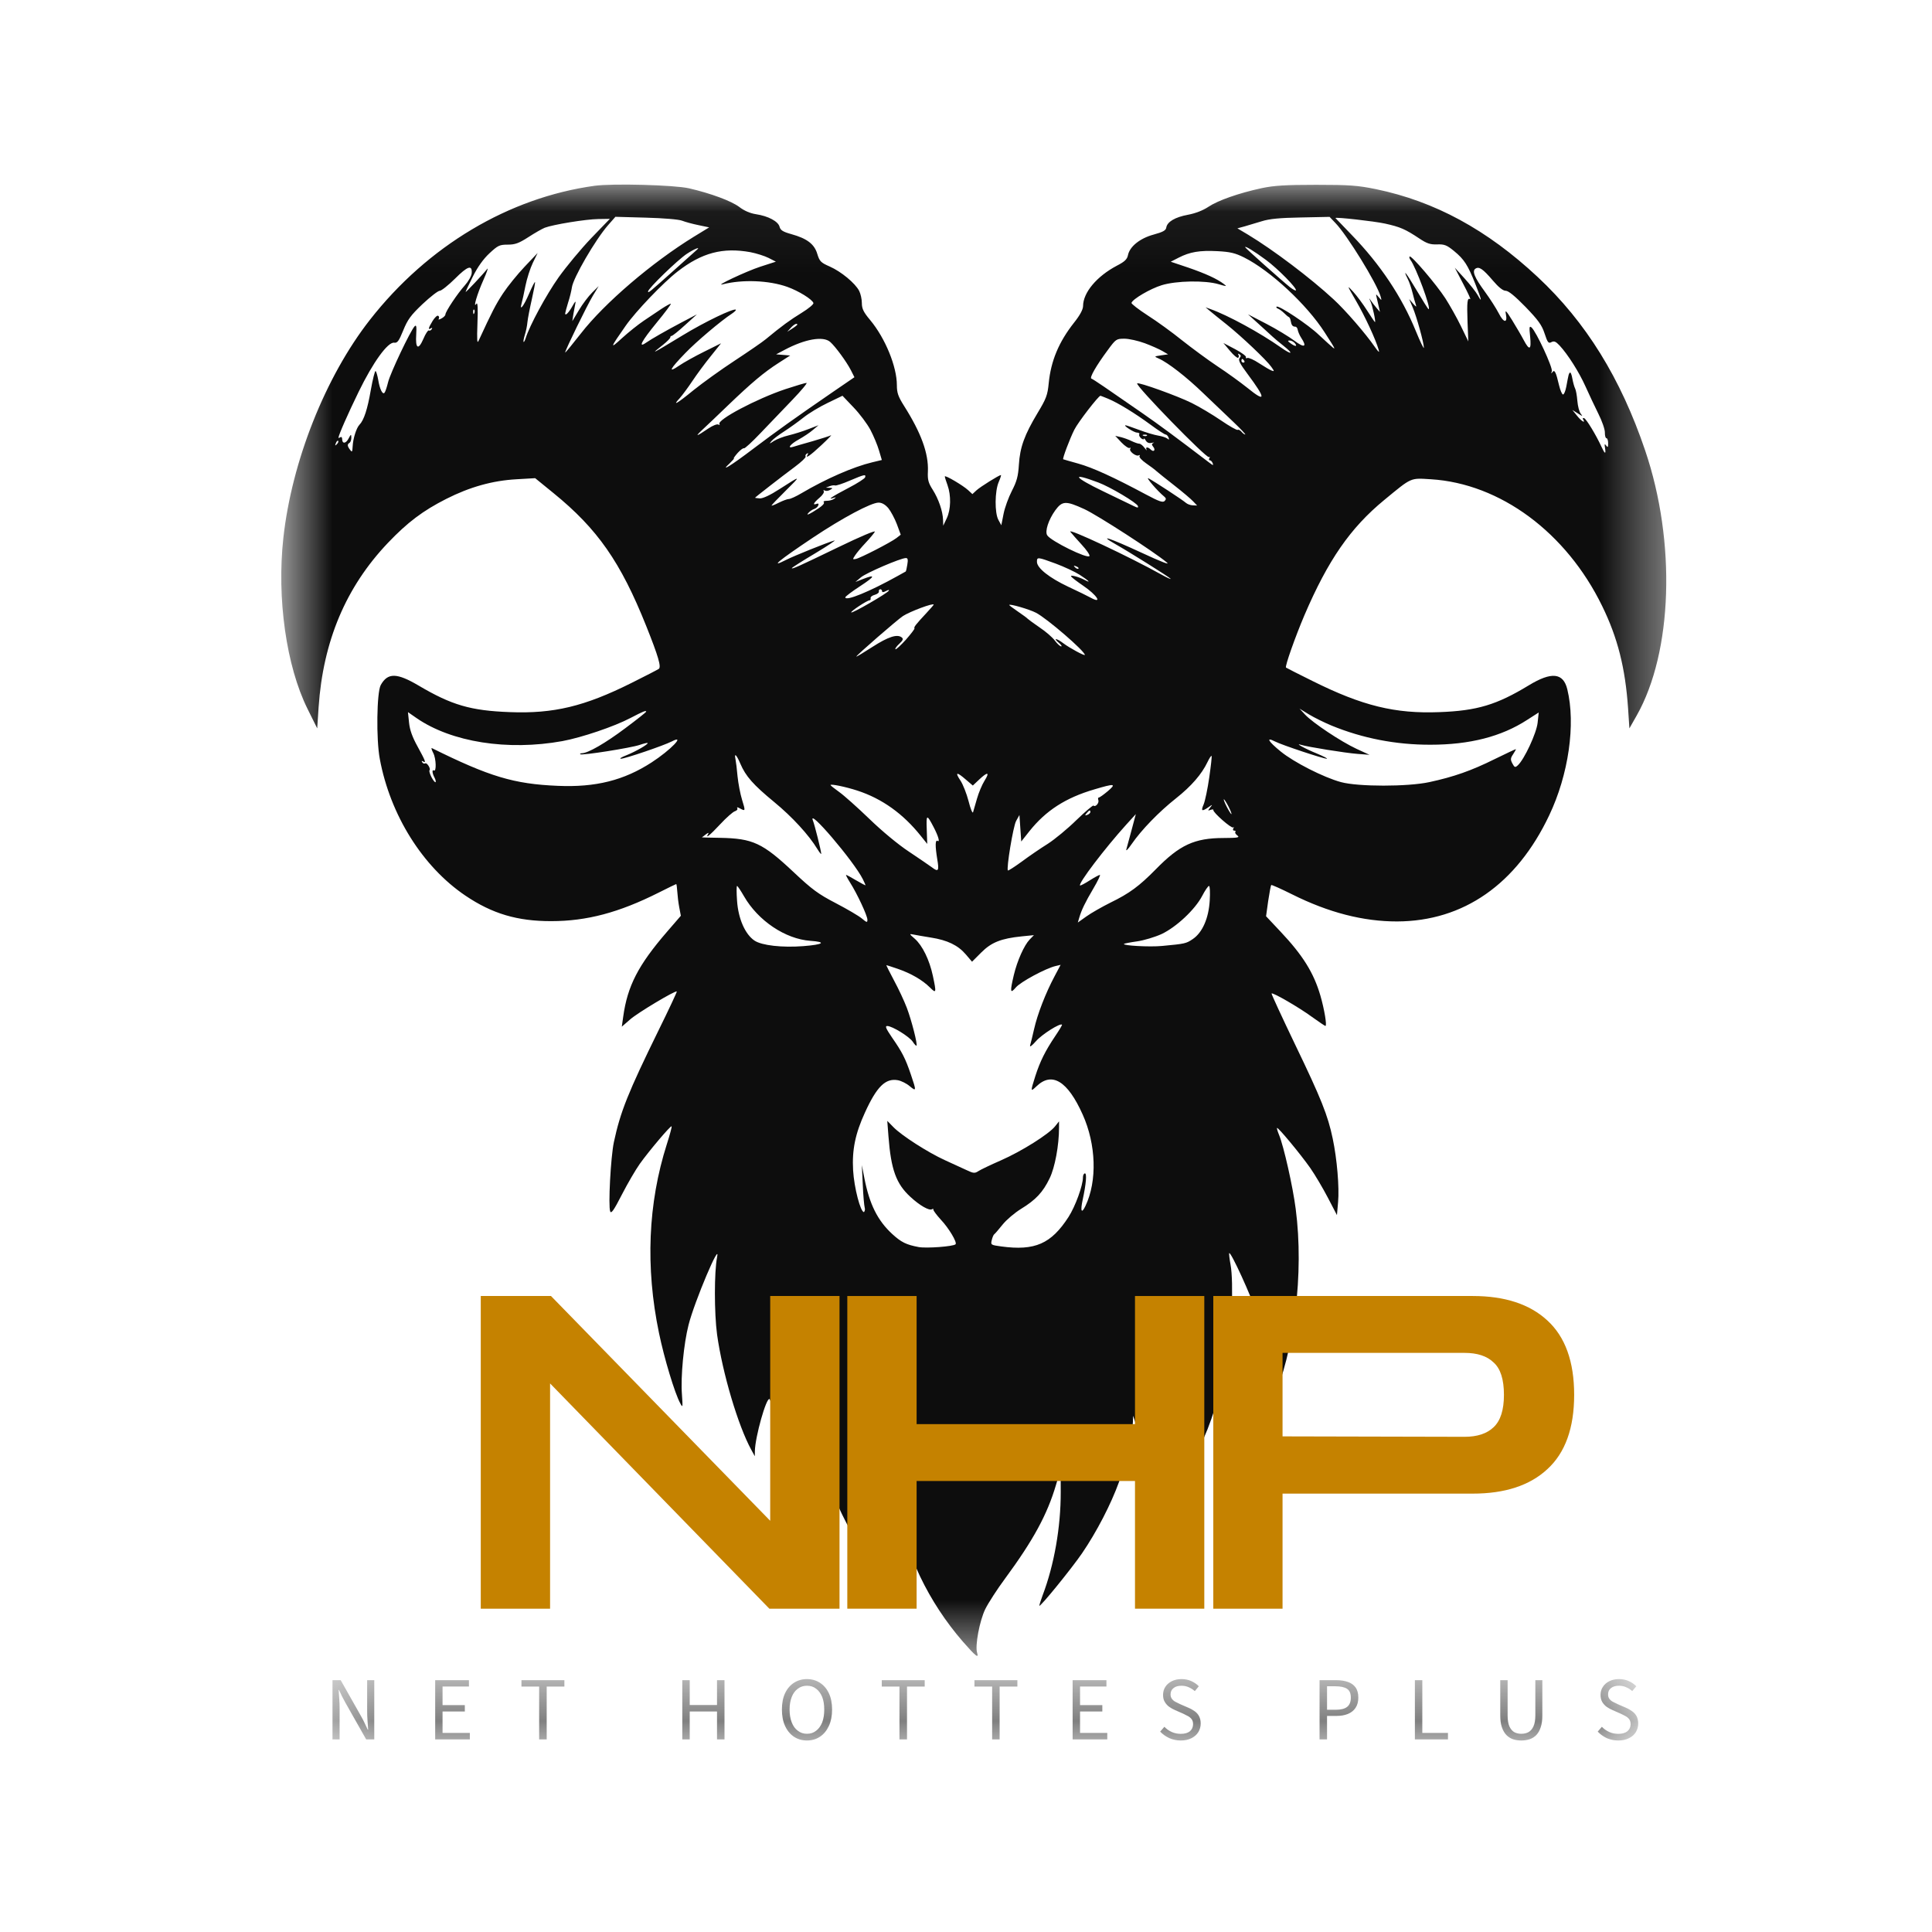 <svg width="32" height="32" viewBox="0 0 32 32" fill="none" xmlns="http://www.w3.org/2000/svg">
<g clip-path="url(#clip0_3_33)">
<mask id="mask0_3_33" style="mask-type:luminance" maskUnits="userSpaceOnUse" x="4" y="3" width="24" height="25">
<path d="M4.658 3.057H27.611V27.432H4.658V3.057Z" fill="white"/>
</mask>
<g mask="url(#mask0_3_33)">
<path fill-rule="evenodd" clip-rule="evenodd" d="M9.849 3.077C8.428 3.273 7.086 4.072 6.128 5.296C5.389 6.239 4.832 7.643 4.693 8.911C4.583 9.912 4.742 11.033 5.094 11.742L5.254 12.064L5.277 11.713C5.352 10.617 5.729 9.724 6.425 8.992C6.75 8.651 7.005 8.459 7.392 8.263C7.783 8.065 8.159 7.96 8.556 7.938L8.864 7.92L9.166 8.166C9.896 8.759 10.28 9.309 10.704 10.37C10.905 10.873 10.956 11.049 10.911 11.079C10.889 11.094 10.686 11.199 10.459 11.312C9.682 11.7 9.171 11.823 8.446 11.795C7.796 11.771 7.482 11.679 6.935 11.356C6.572 11.142 6.422 11.139 6.306 11.347C6.24 11.469 6.229 12.248 6.291 12.572C6.464 13.5 6.999 14.355 7.708 14.834C8.152 15.134 8.569 15.258 9.13 15.257C9.719 15.257 10.252 15.115 10.909 14.785C11.064 14.707 11.195 14.643 11.2 14.643C11.206 14.643 11.214 14.7 11.218 14.768C11.222 14.836 11.236 14.954 11.251 15.031L11.277 15.168L11.048 15.433C10.571 15.985 10.392 16.331 10.322 16.842L10.299 17.005L10.437 16.885C10.561 16.775 11.189 16.4 11.21 16.422C11.215 16.427 11.082 16.712 10.913 17.055C10.401 18.099 10.276 18.412 10.168 18.916C10.115 19.166 10.072 19.976 10.107 20.065C10.123 20.109 10.169 20.043 10.301 19.785C10.396 19.6 10.53 19.371 10.597 19.277C10.749 19.064 11.108 18.639 11.124 18.655C11.131 18.662 11.095 18.795 11.045 18.951C10.733 19.93 10.688 20.988 10.915 22.079C11.002 22.5 11.176 23.077 11.267 23.243C11.309 23.322 11.31 23.312 11.295 23.097C11.272 22.805 11.325 22.254 11.405 21.943C11.502 21.559 11.939 20.527 11.877 20.824C11.829 21.063 11.829 21.75 11.877 22.104C11.966 22.743 12.226 23.617 12.444 24.014L12.502 24.12L12.503 24.035C12.507 23.802 12.693 23.14 12.746 23.173C12.76 23.181 12.779 23.27 12.79 23.37C12.81 23.563 12.977 24.114 13.097 24.386C13.136 24.475 13.222 24.639 13.287 24.75L13.405 24.953V24.399C13.405 23.842 13.435 23.482 13.479 23.508C13.492 23.516 13.511 23.617 13.523 23.731C13.58 24.349 13.96 25.255 14.422 25.875C14.673 26.212 15.022 26.631 14.998 26.569C14.929 26.38 14.786 25.884 14.747 25.692C14.72 25.561 14.694 25.226 14.685 24.914L14.671 24.364L14.729 24.624C14.822 25.042 15.062 25.741 15.238 26.108C15.426 26.501 15.664 26.862 15.946 27.188C16.159 27.432 16.216 27.477 16.184 27.375C16.147 27.259 16.225 26.846 16.319 26.652C16.369 26.551 16.515 26.324 16.645 26.149C17.115 25.51 17.346 25.086 17.491 24.593L17.568 24.334L17.569 24.715C17.57 25.294 17.461 25.919 17.269 26.424C17.235 26.515 17.211 26.593 17.215 26.597C17.233 26.615 17.749 25.98 17.923 25.726C18.163 25.374 18.4 24.918 18.535 24.544C18.643 24.248 18.759 23.742 18.765 23.547L18.767 23.449L18.799 23.541C18.816 23.59 18.831 23.917 18.834 24.265C18.839 24.992 18.826 24.983 19.082 24.456C19.268 24.074 19.419 23.636 19.469 23.332C19.488 23.219 19.514 23.137 19.525 23.149C19.568 23.196 19.715 23.685 19.752 23.901L19.789 24.12L19.875 23.953C20.05 23.61 20.201 23.126 20.32 22.532C20.4 22.129 20.436 21.233 20.382 20.949C20.364 20.849 20.354 20.763 20.36 20.756C20.387 20.73 20.723 21.464 20.817 21.755C20.961 22.198 21.003 22.465 21.004 22.951L21.005 23.37L21.069 23.227C21.441 22.381 21.6 21.088 21.461 20.024C21.414 19.655 21.262 18.982 21.185 18.797C21.161 18.74 21.146 18.688 21.152 18.683C21.168 18.666 21.543 19.119 21.703 19.347C21.781 19.459 21.911 19.679 21.994 19.838L22.144 20.126L22.163 19.91C22.185 19.666 22.145 19.194 22.074 18.859C21.994 18.475 21.883 18.197 21.459 17.317C21.234 16.848 21.055 16.461 21.061 16.455C21.081 16.434 21.521 16.689 21.73 16.843C21.844 16.925 21.945 16.993 21.953 16.993C21.982 16.993 21.935 16.715 21.87 16.491C21.76 16.113 21.579 15.822 21.206 15.427L20.97 15.176L21.005 14.924C21.026 14.785 21.048 14.667 21.055 14.659C21.063 14.652 21.218 14.722 21.401 14.813C22.005 15.115 22.58 15.263 23.141 15.262C24.24 15.258 25.119 14.645 25.659 13.506C25.981 12.83 26.101 11.994 25.959 11.415C25.892 11.142 25.697 11.123 25.322 11.351C24.789 11.675 24.464 11.772 23.844 11.795C23.107 11.824 22.565 11.691 21.74 11.28C21.504 11.164 21.306 11.062 21.3 11.057C21.28 11.037 21.454 10.546 21.605 10.191C21.996 9.278 22.366 8.743 22.928 8.281C23.389 7.901 23.355 7.917 23.7 7.938C24.848 8.009 25.942 8.818 26.537 10.038C26.794 10.563 26.92 11.064 26.966 11.731L26.988 12.064L27.109 11.851C27.704 10.8 27.764 8.979 27.249 7.461C26.844 6.265 26.269 5.335 25.468 4.587C24.631 3.805 23.764 3.334 22.79 3.133C22.487 3.071 22.353 3.061 21.799 3.061C21.293 3.061 21.103 3.073 20.899 3.116C20.519 3.198 20.174 3.319 20.014 3.426C19.926 3.485 19.8 3.534 19.677 3.557C19.461 3.597 19.332 3.674 19.317 3.77C19.31 3.816 19.263 3.843 19.109 3.885C18.882 3.946 18.712 4.083 18.683 4.225C18.669 4.295 18.628 4.334 18.5 4.4C18.166 4.576 17.939 4.846 17.939 5.071C17.937 5.128 17.888 5.221 17.789 5.345C17.538 5.663 17.406 5.977 17.37 6.348C17.351 6.544 17.329 6.603 17.186 6.84C16.969 7.202 16.894 7.406 16.876 7.696C16.864 7.89 16.841 7.973 16.76 8.13C16.705 8.237 16.642 8.408 16.622 8.512L16.585 8.7L16.537 8.612C16.473 8.496 16.476 8.135 16.542 7.983C16.57 7.919 16.585 7.868 16.579 7.868C16.549 7.868 16.237 8.063 16.175 8.12L16.106 8.184L16.037 8.12C15.951 8.04 15.648 7.862 15.649 7.892C15.649 7.903 15.669 7.969 15.694 8.036C15.755 8.207 15.75 8.44 15.681 8.585L15.623 8.707L15.62 8.613C15.616 8.469 15.546 8.265 15.449 8.112C15.376 7.997 15.362 7.947 15.369 7.807C15.381 7.51 15.258 7.171 14.973 6.721C14.876 6.567 14.855 6.506 14.855 6.38C14.855 6.072 14.663 5.603 14.415 5.304C14.302 5.17 14.275 5.113 14.275 5.02C14.275 4.957 14.255 4.865 14.23 4.817C14.164 4.69 13.932 4.498 13.744 4.415C13.596 4.35 13.575 4.33 13.537 4.206C13.489 4.043 13.367 3.95 13.107 3.878C12.967 3.839 12.927 3.813 12.912 3.756C12.89 3.667 12.723 3.578 12.522 3.548C12.425 3.533 12.326 3.491 12.245 3.428C12.114 3.329 11.772 3.202 11.412 3.119C11.169 3.063 10.148 3.036 9.849 3.077ZM11.569 3.729C11.47 3.709 11.35 3.676 11.299 3.656C11.247 3.634 10.989 3.613 10.7 3.605L10.193 3.591L10.072 3.729C9.863 3.967 9.492 4.605 9.472 4.762C9.464 4.817 9.437 4.93 9.409 5.014C9.383 5.098 9.362 5.178 9.361 5.192C9.361 5.24 9.423 5.176 9.484 5.066C9.518 5.003 9.539 4.98 9.532 5.014C9.525 5.048 9.51 5.13 9.498 5.197L9.479 5.32L9.589 5.137C9.649 5.035 9.748 4.905 9.808 4.846L9.916 4.739L9.821 4.896C9.725 5.055 9.361 5.8 9.361 5.838C9.361 5.849 9.477 5.708 9.62 5.525C10.011 5.021 10.797 4.349 11.491 3.922L11.746 3.766L11.569 3.729ZM22.866 4.907C22.805 4.693 22.313 3.894 22.118 3.693L22.022 3.592L21.546 3.602C21.199 3.608 21.024 3.625 20.901 3.664C20.807 3.693 20.677 3.732 20.613 3.75L20.495 3.782L20.67 3.886C21.091 4.14 21.709 4.607 22.088 4.958C22.285 5.139 22.618 5.524 22.772 5.747C22.836 5.837 22.852 5.849 22.835 5.793C22.784 5.617 22.609 5.24 22.46 4.983C22.307 4.719 22.305 4.714 22.412 4.831C22.473 4.898 22.578 5.039 22.644 5.144C22.711 5.249 22.769 5.335 22.774 5.335C22.791 5.335 22.731 5.057 22.699 4.991C22.671 4.93 22.672 4.929 22.706 4.979C22.728 5.011 22.77 5.066 22.801 5.102L22.856 5.166L22.839 5.09C22.829 5.049 22.814 4.98 22.804 4.938C22.786 4.863 22.787 4.863 22.837 4.923C22.887 4.982 22.887 4.982 22.866 4.907ZM23.51 3.951C23.274 3.794 23.192 3.759 22.939 3.703C22.768 3.665 22.119 3.592 22.119 3.611C22.119 3.612 22.242 3.74 22.392 3.895C22.86 4.378 23.22 4.917 23.45 5.482C23.523 5.661 23.584 5.786 23.584 5.76C23.585 5.682 23.462 5.237 23.398 5.09L23.34 4.953L23.406 5.03C23.455 5.086 23.466 5.09 23.451 5.048C23.44 5.017 23.415 4.927 23.396 4.85C23.377 4.773 23.343 4.672 23.32 4.627C23.222 4.43 23.294 4.521 23.464 4.809C23.566 4.98 23.654 5.121 23.662 5.121C23.71 5.121 23.453 4.424 23.361 4.304C23.345 4.282 23.338 4.258 23.348 4.249C23.374 4.223 23.79 4.71 23.941 4.943C24.016 5.061 24.133 5.268 24.199 5.405L24.32 5.655L24.307 5.335C24.295 5.001 24.303 4.925 24.35 4.955C24.366 4.964 24.314 4.851 24.236 4.703L24.096 4.434L24.26 4.614C24.35 4.714 24.447 4.836 24.476 4.889C24.555 5.033 24.541 4.965 24.436 4.702C24.311 4.389 24.252 4.296 24.084 4.158C23.963 4.059 23.924 4.044 23.804 4.048C23.691 4.052 23.634 4.034 23.51 3.951ZM9.253 4.593C9.382 4.412 9.625 4.12 9.793 3.944L10.101 3.625L9.907 3.628C9.702 3.631 9.158 3.72 9.023 3.772C8.98 3.789 8.857 3.859 8.751 3.928C8.592 4.03 8.531 4.052 8.409 4.052C8.273 4.052 8.246 4.066 8.106 4.196C8.005 4.29 7.91 4.424 7.832 4.58C7.766 4.713 7.712 4.827 7.712 4.835C7.712 4.85 7.997 4.547 8.07 4.454C8.092 4.427 8.064 4.508 8.007 4.637C7.903 4.868 7.829 5.122 7.891 5.031C7.912 5.001 7.918 5.106 7.908 5.352C7.898 5.642 7.902 5.701 7.929 5.64C8.147 5.167 8.213 5.039 8.332 4.859C8.409 4.742 8.569 4.545 8.688 4.419L8.905 4.19L8.825 4.354C8.782 4.443 8.727 4.615 8.703 4.735C8.679 4.855 8.651 4.987 8.639 5.027C8.6 5.167 8.678 5.064 8.764 4.862C8.812 4.752 8.855 4.666 8.861 4.672C8.867 4.679 8.843 4.806 8.809 4.956C8.775 5.105 8.742 5.276 8.736 5.335C8.731 5.394 8.712 5.489 8.693 5.546C8.675 5.604 8.666 5.656 8.672 5.663C8.678 5.67 8.693 5.644 8.706 5.604C8.77 5.395 9.048 4.882 9.253 4.593ZM21.463 4.81C21.492 4.782 21.164 4.449 20.967 4.304C20.766 4.156 20.623 4.069 20.623 4.094C20.623 4.107 21.237 4.654 21.365 4.756C21.413 4.793 21.457 4.817 21.463 4.81ZM11.191 4.452C11.368 4.295 11.525 4.154 11.541 4.139C11.611 4.079 11.502 4.121 11.375 4.205C11.225 4.304 10.734 4.779 10.734 4.827C10.734 4.86 10.749 4.848 11.191 4.452ZM12.73 4.272C12.664 4.239 12.528 4.196 12.43 4.177C11.973 4.094 11.625 4.185 11.223 4.497C10.988 4.678 10.528 5.159 10.363 5.396C10.101 5.77 10.095 5.791 10.302 5.601C10.408 5.504 10.571 5.374 10.665 5.311C10.759 5.249 10.892 5.16 10.96 5.113C11.029 5.068 11.097 5.03 11.111 5.03C11.124 5.03 11.016 5.175 10.87 5.352C10.629 5.646 10.562 5.772 10.698 5.678C10.794 5.612 11.023 5.481 11.284 5.343L11.543 5.207L11.346 5.385C11.239 5.483 11.139 5.563 11.125 5.563C11.112 5.563 11.101 5.575 11.102 5.588C11.103 5.602 11.051 5.655 10.988 5.706C10.767 5.88 10.766 5.882 11.304 5.556C11.674 5.33 12.157 5.099 12.188 5.13C12.195 5.137 12.166 5.166 12.124 5.194C11.941 5.313 11.528 5.663 11.351 5.848C11.092 6.115 11.058 6.186 11.244 6.059C11.324 6.004 11.515 5.898 11.667 5.823L11.943 5.686L11.772 5.9C11.677 6.017 11.54 6.202 11.468 6.311C11.395 6.42 11.301 6.547 11.259 6.594C11.126 6.736 11.213 6.687 11.49 6.46C11.637 6.342 11.942 6.122 12.168 5.974C12.396 5.824 12.628 5.665 12.684 5.618C12.951 5.397 13.085 5.3 13.277 5.182C13.391 5.112 13.479 5.039 13.473 5.019C13.452 4.957 13.227 4.818 13.039 4.751C12.735 4.643 12.295 4.626 11.972 4.709C11.814 4.751 12.365 4.491 12.594 4.417L12.851 4.334L12.73 4.272ZM21.939 5.503C21.644 5.043 21.039 4.481 20.607 4.265C20.457 4.19 20.374 4.171 20.164 4.16C19.87 4.145 19.709 4.172 19.522 4.268L19.391 4.335L19.68 4.432C19.97 4.532 20.16 4.619 20.272 4.705C20.327 4.747 20.319 4.747 20.183 4.707C19.959 4.641 19.484 4.649 19.241 4.724C19.052 4.782 18.761 4.953 18.741 5.016C18.736 5.032 18.857 5.125 19.009 5.224C19.162 5.321 19.419 5.508 19.58 5.638C19.743 5.767 20.006 5.961 20.165 6.067C20.325 6.172 20.548 6.334 20.663 6.426C20.971 6.676 20.971 6.607 20.664 6.195C20.535 6.022 20.505 5.963 20.532 5.93C20.557 5.9 20.556 5.884 20.528 5.867C20.506 5.853 20.5 5.857 20.512 5.877C20.524 5.895 20.521 5.918 20.507 5.926C20.493 5.934 20.432 5.884 20.372 5.811L20.263 5.681L20.459 5.784C20.566 5.841 20.647 5.901 20.637 5.916C20.628 5.932 20.638 5.938 20.661 5.929C20.682 5.921 20.77 5.96 20.854 6.016C20.94 6.072 21.033 6.127 21.063 6.138C21.11 6.156 21.109 6.149 21.055 6.074C20.975 5.961 20.561 5.569 20.318 5.375C20.209 5.288 20.085 5.189 20.044 5.154L19.968 5.09L20.045 5.118C20.335 5.22 20.872 5.513 21.214 5.754C21.4 5.885 21.434 5.866 21.258 5.727C21.187 5.671 21.107 5.604 21.081 5.579C21.054 5.554 20.951 5.459 20.852 5.37L20.671 5.206L20.976 5.364C21.143 5.451 21.351 5.577 21.44 5.644C21.606 5.768 21.653 5.748 21.552 5.595C21.525 5.554 21.501 5.496 21.495 5.466C21.491 5.436 21.473 5.411 21.455 5.411C21.41 5.411 21.39 5.386 21.379 5.318C21.374 5.285 21.36 5.255 21.347 5.251C21.335 5.247 21.3 5.217 21.268 5.185C21.237 5.155 21.192 5.122 21.169 5.113C21.146 5.105 21.134 5.09 21.144 5.08C21.174 5.048 21.677 5.383 21.846 5.548C21.854 5.557 21.922 5.618 21.996 5.686C22.143 5.819 22.144 5.822 21.939 5.503ZM7.698 4.728C7.758 4.661 7.81 4.57 7.813 4.524C7.823 4.381 7.746 4.406 7.538 4.614C7.426 4.725 7.311 4.816 7.284 4.816C7.255 4.816 7.127 4.916 6.998 5.037C6.804 5.221 6.751 5.294 6.679 5.472C6.607 5.65 6.581 5.684 6.529 5.676C6.424 5.661 6.179 5.999 5.94 6.49C5.763 6.853 5.606 7.209 5.606 7.252C5.606 7.257 5.62 7.253 5.637 7.242C5.654 7.231 5.667 7.244 5.667 7.27C5.667 7.353 5.726 7.352 5.772 7.266C5.813 7.188 5.818 7.187 5.819 7.248C5.82 7.284 5.806 7.324 5.79 7.334C5.749 7.358 5.751 7.388 5.798 7.45C5.83 7.495 5.836 7.489 5.841 7.394C5.847 7.264 5.903 7.088 5.953 7.036C6.028 6.96 6.087 6.777 6.142 6.458C6.174 6.279 6.209 6.139 6.221 6.146C6.232 6.153 6.251 6.217 6.264 6.289C6.289 6.444 6.336 6.541 6.368 6.506C6.382 6.491 6.408 6.412 6.428 6.33C6.464 6.181 6.799 5.475 6.868 5.404C6.896 5.376 6.901 5.407 6.894 5.537C6.878 5.776 6.928 5.807 7.012 5.614C7.048 5.528 7.09 5.465 7.103 5.473C7.117 5.482 7.138 5.472 7.151 5.452C7.164 5.43 7.159 5.425 7.137 5.438C7.085 5.471 7.095 5.431 7.165 5.316C7.2 5.258 7.243 5.22 7.257 5.23C7.273 5.239 7.278 5.262 7.267 5.279C7.255 5.298 7.272 5.296 7.312 5.275C7.347 5.256 7.377 5.227 7.377 5.21C7.377 5.162 7.576 4.863 7.698 4.728ZM24.939 4.816C24.894 4.816 24.821 4.758 24.726 4.646C24.563 4.455 24.5 4.412 24.441 4.448C24.377 4.487 24.421 4.595 24.594 4.831C24.68 4.948 24.783 5.11 24.825 5.191C24.905 5.35 24.973 5.357 24.942 5.202C24.926 5.124 24.946 5.143 25.046 5.304C25.113 5.413 25.2 5.561 25.237 5.632C25.334 5.815 25.366 5.796 25.344 5.575C25.327 5.418 25.33 5.394 25.366 5.423C25.442 5.486 25.722 6.09 25.703 6.149C25.689 6.189 25.692 6.194 25.713 6.164C25.748 6.115 25.771 6.16 25.823 6.382C25.842 6.462 25.871 6.531 25.888 6.534C25.904 6.537 25.929 6.478 25.943 6.403C25.982 6.194 25.982 6.193 26.003 6.171C26.014 6.161 26.032 6.205 26.043 6.27C26.055 6.334 26.075 6.409 26.089 6.435C26.103 6.461 26.119 6.553 26.126 6.64C26.133 6.727 26.158 6.822 26.182 6.852C26.22 6.9 26.215 6.899 26.134 6.847L26.043 6.79L26.119 6.884C26.189 6.974 26.268 7.022 26.222 6.948C26.209 6.929 26.217 6.919 26.238 6.926C26.274 6.938 26.436 7.205 26.527 7.403C26.582 7.523 26.602 7.529 26.584 7.418C26.573 7.352 26.578 7.344 26.603 7.38C26.63 7.417 26.636 7.409 26.636 7.342C26.636 7.295 26.623 7.258 26.608 7.258C26.592 7.258 26.581 7.216 26.582 7.165C26.584 7.115 26.535 6.973 26.474 6.853C26.414 6.731 26.317 6.527 26.26 6.399C26.152 6.159 25.969 5.871 25.832 5.723C25.768 5.655 25.74 5.644 25.696 5.667C25.648 5.693 25.633 5.675 25.583 5.523C25.537 5.382 25.476 5.3 25.267 5.083C25.092 4.904 24.985 4.816 24.939 4.816ZM7.837 5.17C7.838 5.204 7.846 5.212 7.855 5.188C7.865 5.165 7.864 5.139 7.853 5.129C7.843 5.119 7.836 5.137 7.837 5.17ZM13.123 5.442C13.169 5.413 13.206 5.383 13.206 5.377C13.206 5.344 13.148 5.373 13.097 5.431L13.039 5.496L13.123 5.442ZM14.093 6.131C14.022 5.992 13.835 5.737 13.75 5.663C13.634 5.562 13.33 5.616 12.993 5.796L12.855 5.869L13.088 5.888L12.895 6.012C12.653 6.167 12.449 6.339 12.062 6.71C11.894 6.872 11.702 7.055 11.634 7.118C11.504 7.24 11.527 7.236 11.734 7.096C11.805 7.048 11.879 7.019 11.899 7.032C11.918 7.043 11.926 7.04 11.916 7.024C11.873 6.954 12.53 6.606 13.007 6.446C13.18 6.389 13.338 6.342 13.358 6.342C13.378 6.342 13.272 6.469 13.123 6.624C12.973 6.78 12.737 7.026 12.597 7.173C12.458 7.319 12.334 7.434 12.322 7.425C12.309 7.418 12.263 7.453 12.218 7.502C12.174 7.552 12.145 7.593 12.155 7.593C12.164 7.593 12.133 7.628 12.087 7.673C11.914 7.832 12.106 7.714 12.475 7.434C12.863 7.141 13.155 6.932 13.794 6.493L14.152 6.248L14.093 6.131ZM19.255 5.815C19.204 5.785 19.072 5.726 18.962 5.685C18.85 5.644 18.699 5.61 18.624 5.61C18.491 5.61 18.482 5.615 18.347 5.8C18.155 6.059 18.041 6.259 18.077 6.271C18.108 6.281 18.33 6.433 18.919 6.842C19.211 7.045 19.433 7.209 20.031 7.664C20.092 7.711 20.102 7.712 20.086 7.672C20.076 7.645 20.054 7.624 20.038 7.624C20.023 7.624 20.019 7.608 20.031 7.588C20.043 7.569 20.04 7.562 20.024 7.571C19.983 7.596 18.802 6.383 18.835 6.35C18.859 6.326 19.501 6.557 19.739 6.675C19.866 6.738 20.084 6.868 20.223 6.963C20.362 7.058 20.487 7.129 20.5 7.12C20.514 7.112 20.542 7.126 20.563 7.151C20.583 7.176 20.611 7.197 20.625 7.197C20.637 7.197 20.549 7.103 20.43 6.99C20.31 6.877 20.084 6.661 19.928 6.511C19.652 6.244 19.343 6.004 19.189 5.937C19.114 5.904 19.115 5.903 19.229 5.886L19.347 5.869L19.255 5.815ZM21.374 5.685C21.451 5.743 21.496 5.744 21.448 5.686C21.427 5.66 21.388 5.64 21.362 5.64C21.324 5.64 21.326 5.649 21.374 5.685ZM20.595 6.006C20.613 6.006 20.618 5.993 20.609 5.976C20.598 5.959 20.583 5.945 20.576 5.945C20.569 5.945 20.562 5.959 20.562 5.976C20.562 5.993 20.577 6.006 20.595 6.006ZM14.559 7.461C14.534 7.374 14.47 7.221 14.417 7.12C14.364 7.02 14.238 6.852 14.137 6.747L13.954 6.555L13.71 6.673C13.575 6.737 13.395 6.846 13.308 6.916C13.221 6.985 13.076 7.089 12.986 7.147C12.896 7.204 12.802 7.276 12.778 7.306C12.737 7.356 12.739 7.356 12.818 7.304C12.866 7.274 12.976 7.231 13.062 7.211C13.15 7.19 13.297 7.144 13.389 7.108L13.557 7.043L13.466 7.12C13.416 7.164 13.309 7.235 13.23 7.279C13.089 7.356 13.03 7.435 13.137 7.401C13.167 7.391 13.311 7.349 13.458 7.308C13.604 7.265 13.742 7.222 13.763 7.21C13.784 7.199 13.712 7.273 13.603 7.375C13.418 7.548 13.327 7.61 13.378 7.528C13.391 7.505 13.386 7.5 13.363 7.514C13.344 7.527 13.334 7.548 13.344 7.562C13.352 7.576 13.274 7.651 13.168 7.73C12.957 7.886 12.505 8.238 12.505 8.245C12.505 8.247 12.541 8.251 12.585 8.255C12.637 8.257 12.757 8.201 12.913 8.1C13.272 7.869 13.275 7.869 13.016 8.125C12.886 8.253 12.779 8.366 12.779 8.373C12.779 8.381 12.834 8.36 12.9 8.326C12.966 8.293 13.041 8.265 13.067 8.265C13.092 8.265 13.184 8.223 13.272 8.171C13.68 7.93 14.136 7.731 14.448 7.657L14.606 7.619L14.559 7.461ZM19.058 7.035C18.797 6.843 18.517 6.672 18.353 6.604C18.289 6.578 18.232 6.555 18.227 6.555C18.195 6.555 17.857 6.992 17.795 7.116C17.72 7.264 17.594 7.599 17.61 7.607C17.614 7.609 17.727 7.642 17.861 7.679C18.1 7.746 18.444 7.903 18.984 8.192C19.196 8.305 19.26 8.328 19.29 8.298C19.318 8.268 19.316 8.252 19.281 8.223C19.172 8.134 18.966 7.894 19.023 7.923C19.109 7.967 19.591 8.282 19.644 8.33C19.667 8.35 19.718 8.369 19.757 8.37L19.828 8.373L19.76 8.302C19.723 8.262 19.585 8.146 19.451 8.041C19.318 7.937 19.187 7.832 19.159 7.807C19.133 7.782 19.052 7.721 18.983 7.674C18.912 7.625 18.863 7.571 18.874 7.554C18.884 7.537 18.88 7.531 18.863 7.541C18.82 7.568 18.695 7.474 18.72 7.434C18.731 7.416 18.727 7.409 18.71 7.42C18.694 7.429 18.633 7.389 18.575 7.329L18.472 7.219L18.564 7.24C18.613 7.252 18.695 7.281 18.744 7.306C18.792 7.329 18.849 7.349 18.869 7.349C18.89 7.349 18.93 7.38 18.957 7.418C18.986 7.456 19.001 7.47 18.99 7.448C18.967 7.4 19.012 7.399 19.06 7.446C19.11 7.496 19.146 7.453 19.1 7.399C19.073 7.365 19.074 7.351 19.103 7.337C19.125 7.327 19.113 7.327 19.077 7.335C19.032 7.346 19 7.333 18.978 7.297C18.96 7.266 18.947 7.254 18.946 7.269C18.946 7.283 18.924 7.278 18.899 7.258C18.875 7.237 18.861 7.208 18.87 7.193C18.88 7.179 18.862 7.166 18.832 7.165C18.783 7.165 18.598 7.046 18.643 7.044C18.654 7.044 18.754 7.078 18.866 7.12C18.98 7.163 19.121 7.205 19.184 7.215C19.245 7.225 19.313 7.247 19.335 7.264C19.363 7.289 19.369 7.284 19.354 7.246C19.343 7.219 19.322 7.197 19.306 7.197C19.291 7.197 19.178 7.124 19.058 7.035ZM18.939 7.218C18.962 7.226 18.987 7.225 18.997 7.215C19.008 7.205 18.99 7.198 18.957 7.199C18.922 7.201 18.915 7.207 18.939 7.218ZM5.563 7.34C5.546 7.384 5.55 7.387 5.58 7.357C5.601 7.336 5.61 7.312 5.601 7.302C5.591 7.293 5.574 7.31 5.563 7.34ZM14.055 8.081C14.2 8.006 14.322 7.927 14.329 7.906C14.346 7.851 14.317 7.858 14.076 7.96C13.959 8.011 13.85 8.046 13.833 8.041C13.816 8.034 13.774 8.04 13.741 8.053L13.679 8.077L13.741 8.08C13.797 8.083 13.798 8.085 13.748 8.115C13.718 8.132 13.679 8.136 13.659 8.124C13.639 8.112 13.633 8.116 13.644 8.135C13.656 8.153 13.623 8.203 13.573 8.245C13.475 8.328 13.453 8.373 13.526 8.345C13.554 8.335 13.564 8.343 13.553 8.372C13.544 8.395 13.512 8.423 13.481 8.432C13.451 8.442 13.407 8.474 13.385 8.501C13.358 8.535 13.384 8.527 13.466 8.478C13.615 8.388 13.668 8.339 13.642 8.314C13.633 8.303 13.657 8.295 13.697 8.295C13.738 8.295 13.791 8.28 13.817 8.261C13.854 8.234 13.852 8.232 13.803 8.248C13.692 8.284 13.789 8.22 14.055 8.081ZM18.847 8.381C18.829 8.328 18.391 8.066 18.19 7.991C17.728 7.817 17.779 7.901 18.281 8.142C18.503 8.249 18.724 8.355 18.772 8.379C18.843 8.414 18.858 8.414 18.847 8.381ZM14.855 8.682C14.819 8.587 14.754 8.467 14.713 8.416C14.661 8.356 14.607 8.325 14.552 8.325C14.428 8.325 13.953 8.579 13.466 8.904C12.897 9.284 12.735 9.419 13.021 9.273C13.151 9.207 13.697 8.987 13.817 8.953C13.859 8.94 13.718 9.035 13.505 9.163C13.29 9.291 13.115 9.402 13.115 9.41C13.115 9.432 13.23 9.38 13.886 9.063C14.262 8.881 14.508 8.778 14.49 8.808C14.474 8.836 14.405 8.919 14.336 8.992C14.268 9.064 14.191 9.156 14.165 9.196C14.119 9.265 14.12 9.269 14.175 9.258C14.249 9.244 14.756 8.983 14.849 8.911L14.919 8.856L14.855 8.682ZM19.326 9.316C19.121 9.143 18.178 8.533 17.961 8.433C17.653 8.292 17.595 8.294 17.479 8.452C17.366 8.609 17.304 8.801 17.345 8.866C17.406 8.962 18.014 9.261 18.045 9.21C18.055 9.194 17.997 9.108 17.915 9.02C17.834 8.932 17.75 8.836 17.728 8.808C17.673 8.736 18.715 9.225 19.235 9.516C19.335 9.572 19.404 9.602 19.387 9.584C19.357 9.552 18.713 9.147 18.462 9.005C18.187 8.847 18.379 8.911 18.889 9.146C19.238 9.308 19.387 9.365 19.326 9.316ZM15.001 9.466C15.006 9.464 15.019 9.413 15.028 9.352C15.042 9.269 15.036 9.242 15.004 9.243C14.915 9.244 14.347 9.489 14.26 9.562L14.168 9.639L14.287 9.593C14.51 9.505 14.496 9.546 14.249 9.707C14.113 9.795 14.002 9.88 14.001 9.893C13.999 9.965 14.404 9.799 14.87 9.539C14.937 9.501 14.996 9.468 15.001 9.466ZM17.884 9.521C17.804 9.47 17.625 9.387 17.486 9.335C17.183 9.224 17.175 9.223 17.175 9.306C17.175 9.408 17.379 9.57 17.693 9.718C17.853 9.793 18.02 9.874 18.064 9.899C18.269 10.012 18.171 9.858 17.939 9.7C17.839 9.632 17.75 9.564 17.741 9.548C17.72 9.516 17.864 9.552 17.964 9.605C18.082 9.668 18.032 9.616 17.884 9.521ZM17.807 9.398C17.828 9.418 17.853 9.428 17.862 9.418C17.872 9.409 17.855 9.392 17.824 9.38C17.781 9.364 17.778 9.367 17.807 9.398ZM14.676 9.789C14.632 9.812 14.61 9.813 14.61 9.792C14.61 9.775 14.596 9.76 14.581 9.76C14.564 9.76 14.553 9.776 14.557 9.796C14.562 9.815 14.531 9.84 14.489 9.852C14.446 9.863 14.415 9.888 14.42 9.908C14.424 9.927 14.417 9.943 14.403 9.943C14.363 9.943 14.083 10.128 14.099 10.144C14.117 10.162 14.694 9.829 14.721 9.784C14.732 9.767 14.713 9.768 14.676 9.789ZM15.336 10.163C15.407 10.087 15.465 10.02 15.465 10.015C15.465 9.981 15.074 10.127 14.955 10.204C14.862 10.265 14.183 10.855 14.183 10.875C14.183 10.882 14.303 10.81 14.45 10.715C14.712 10.546 14.863 10.497 14.937 10.559C14.966 10.582 14.955 10.607 14.895 10.663C14.85 10.704 14.822 10.745 14.831 10.753C14.84 10.763 14.917 10.691 15.004 10.596C15.089 10.499 15.153 10.415 15.147 10.407C15.13 10.392 15.17 10.341 15.336 10.163ZM17.968 10.847C17.968 10.784 17.341 10.243 17.159 10.149C17.048 10.091 16.716 9.995 16.716 10.021C16.716 10.027 16.782 10.076 16.861 10.13C16.942 10.185 17.014 10.238 17.022 10.249C17.031 10.259 17.12 10.324 17.22 10.393C17.321 10.46 17.435 10.559 17.473 10.612C17.511 10.663 17.558 10.706 17.576 10.706C17.594 10.706 17.576 10.679 17.537 10.646C17.434 10.561 17.5 10.569 17.614 10.656C17.716 10.733 17.968 10.869 17.968 10.847ZM23.691 12.335C23.119 12.336 22.569 12.229 22.055 12.018C21.934 11.968 21.765 11.884 21.679 11.832L21.524 11.737L21.616 11.836C21.743 11.972 22.208 12.282 22.468 12.403L22.683 12.502L22.485 12.487C22.287 12.472 21.656 12.371 21.55 12.337C21.433 12.3 21.611 12.399 21.814 12.482C21.923 12.527 21.996 12.566 21.977 12.567C21.922 12.569 21.229 12.339 21.118 12.281C20.961 12.201 21.005 12.278 21.211 12.446C21.431 12.626 21.923 12.876 22.21 12.954C22.496 13.032 23.317 13.032 23.676 12.954C24.078 12.867 24.368 12.766 24.755 12.574C24.951 12.478 25.11 12.403 25.11 12.408C25.11 12.413 25.088 12.452 25.061 12.494C25.017 12.559 25.016 12.582 25.05 12.646C25.086 12.713 25.096 12.716 25.14 12.676C25.247 12.578 25.45 12.143 25.468 11.97L25.486 11.801L25.294 11.924C24.867 12.201 24.343 12.335 23.691 12.335ZM10.356 12.062C10.548 11.919 10.703 11.795 10.703 11.788C10.703 11.762 10.656 11.781 10.443 11.892C10.173 12.034 9.634 12.216 9.315 12.275C8.407 12.439 7.48 12.293 6.901 11.895L6.757 11.795L6.775 11.968C6.787 12.09 6.829 12.207 6.917 12.366C7.047 12.603 7.064 12.646 7.006 12.611C6.983 12.597 6.979 12.603 6.993 12.625C7.005 12.645 7.027 12.653 7.042 12.644C7.071 12.625 7.14 12.734 7.114 12.759C7.105 12.769 7.12 12.819 7.147 12.873C7.175 12.926 7.205 12.963 7.214 12.955C7.223 12.947 7.214 12.912 7.196 12.878C7.158 12.807 7.153 12.741 7.186 12.761C7.231 12.79 7.224 12.563 7.176 12.472C7.15 12.421 7.139 12.384 7.153 12.391C8.105 12.863 8.512 12.986 9.24 13.016C9.864 13.043 10.332 12.926 10.791 12.629C11.108 12.424 11.364 12.157 11.126 12.281C10.993 12.349 10.348 12.569 10.283 12.567C10.255 12.566 10.295 12.54 10.374 12.51C10.525 12.45 10.745 12.324 10.727 12.306C10.721 12.301 10.662 12.315 10.595 12.338C10.45 12.388 9.635 12.516 9.611 12.493C9.602 12.484 9.615 12.477 9.638 12.476C9.738 12.476 10.031 12.306 10.356 12.062ZM12.824 13.285C12.477 12.999 12.352 12.859 12.262 12.648C12.198 12.498 12.158 12.462 12.182 12.575C12.19 12.613 12.206 12.74 12.216 12.858C12.228 12.975 12.261 13.151 12.291 13.247C12.349 13.436 12.349 13.44 12.254 13.389C12.215 13.367 12.199 13.367 12.212 13.387C12.222 13.405 12.204 13.427 12.172 13.437C12.139 13.447 12.029 13.544 11.928 13.653C11.756 13.837 11.678 13.9 11.73 13.812C11.744 13.788 11.73 13.791 11.693 13.818C11.662 13.843 11.631 13.866 11.626 13.868C11.62 13.871 11.754 13.875 11.921 13.877C12.472 13.887 12.629 13.96 13.152 14.452C13.45 14.732 13.554 14.809 13.843 14.959C14.029 15.056 14.224 15.17 14.275 15.213C14.357 15.282 14.367 15.284 14.367 15.233C14.367 15.167 14.198 14.804 14.08 14.618C14.036 14.548 14.006 14.491 14.014 14.491C14.022 14.491 14.097 14.531 14.182 14.582C14.266 14.632 14.336 14.668 14.336 14.662C14.336 14.657 14.315 14.611 14.29 14.56C14.14 14.261 13.364 13.353 13.466 13.595C13.492 13.659 13.601 14.092 13.602 14.14C13.603 14.157 13.575 14.122 13.539 14.064C13.399 13.832 13.122 13.53 12.824 13.285ZM19.937 13.321C19.96 13.265 20.002 13.065 20.029 12.877C20.056 12.687 20.075 12.527 20.067 12.52C20.06 12.514 20.03 12.559 20 12.622C19.905 12.822 19.733 13.021 19.478 13.223C19.196 13.446 18.905 13.746 18.744 13.98C18.683 14.069 18.644 14.107 18.656 14.067C18.667 14.028 18.708 13.88 18.745 13.739L18.813 13.484L18.651 13.662C18.297 14.054 17.856 14.634 17.889 14.666C17.895 14.672 17.966 14.635 18.046 14.584C18.128 14.532 18.204 14.491 18.218 14.491C18.23 14.491 18.184 14.591 18.112 14.712C17.97 14.953 17.913 15.073 17.876 15.199L17.852 15.28L17.994 15.179C18.072 15.123 18.251 15.021 18.391 14.951C18.71 14.796 18.87 14.676 19.143 14.399C19.539 13.994 19.784 13.881 20.264 13.88C20.505 13.879 20.539 13.872 20.494 13.838C20.465 13.816 20.45 13.79 20.462 13.778C20.472 13.768 20.464 13.758 20.444 13.758C20.422 13.758 20.416 13.742 20.428 13.72C20.441 13.7 20.439 13.692 20.426 13.705C20.398 13.728 20.085 13.453 20.097 13.416C20.101 13.405 20.08 13.403 20.051 13.414C20.003 13.432 20.003 13.429 20.044 13.376C20.088 13.321 20.087 13.32 20.014 13.371C19.905 13.446 19.888 13.435 19.937 13.321ZM16.113 13.011L15.997 12.912C15.846 12.78 15.813 12.786 15.907 12.927C15.95 12.991 16.01 13.145 16.043 13.271C16.074 13.396 16.108 13.479 16.117 13.453C16.125 13.428 16.155 13.326 16.182 13.228C16.21 13.13 16.266 12.996 16.307 12.931C16.398 12.786 16.36 12.778 16.218 12.912L16.113 13.011ZM15.252 13.846C14.959 13.478 14.608 13.227 14.198 13.094C14.008 13.032 13.756 12.98 13.756 13.003C13.756 13.01 13.821 13.062 13.901 13.119C13.981 13.176 14.205 13.376 14.399 13.563C14.604 13.762 14.877 13.989 15.055 14.106C15.222 14.217 15.395 14.336 15.44 14.369C15.542 14.447 15.557 14.423 15.524 14.232C15.488 14.01 15.489 13.904 15.53 13.928C15.572 13.955 15.541 13.847 15.463 13.698C15.35 13.482 15.34 13.485 15.35 13.739L15.358 13.978L15.252 13.846ZM18.201 13.209C18.216 13.208 18.282 13.16 18.35 13.103C18.495 12.978 18.464 12.974 18.125 13.075C17.65 13.214 17.324 13.425 17.052 13.765L16.915 13.938L16.9 13.719L16.885 13.499L16.83 13.598C16.781 13.687 16.666 14.389 16.694 14.418C16.701 14.424 16.804 14.358 16.925 14.27C17.044 14.181 17.238 14.049 17.355 13.976C17.47 13.902 17.685 13.725 17.829 13.583C17.976 13.442 18.102 13.334 18.112 13.343C18.144 13.374 18.209 13.299 18.192 13.252C18.183 13.229 18.187 13.209 18.201 13.209ZM20.396 13.484C20.404 13.484 20.383 13.429 20.349 13.361C20.315 13.295 20.28 13.239 20.271 13.239C20.263 13.239 20.284 13.295 20.318 13.361C20.353 13.429 20.388 13.484 20.396 13.484ZM18.009 13.497C18.037 13.486 18.06 13.465 18.06 13.45C18.06 13.411 18.042 13.416 17.998 13.469C17.966 13.508 17.968 13.512 18.009 13.497ZM13.422 15.583C13.007 15.553 12.555 15.249 12.323 14.845C12.269 14.751 12.217 14.674 12.208 14.674C12.198 14.674 12.198 14.785 12.208 14.921C12.228 15.217 12.342 15.476 12.498 15.58C12.619 15.66 12.956 15.698 13.305 15.671C13.64 15.645 13.697 15.602 13.422 15.583ZM19.756 15.554C19.916 15.446 20.02 15.209 20.037 14.914C20.045 14.782 20.04 14.674 20.025 14.674C20.01 14.674 19.959 14.748 19.912 14.839C19.793 15.066 19.484 15.355 19.239 15.471C19.129 15.521 18.947 15.576 18.834 15.592C18.72 15.608 18.623 15.627 18.617 15.634C18.587 15.662 19.038 15.688 19.247 15.668C19.631 15.632 19.646 15.628 19.756 15.554ZM15.996 15.807C15.866 15.656 15.693 15.572 15.419 15.529C15.302 15.51 15.172 15.488 15.13 15.479C15.057 15.464 15.058 15.468 15.152 15.549C15.278 15.66 15.395 15.9 15.451 16.162C15.512 16.448 15.508 16.461 15.402 16.355C15.279 16.233 15.091 16.123 14.87 16.047C14.773 16.014 14.687 15.986 14.682 15.986C14.676 15.986 14.733 16.099 14.807 16.238C14.882 16.376 14.978 16.582 15.02 16.693C15.1 16.905 15.2 17.299 15.18 17.319C15.173 17.326 15.146 17.297 15.118 17.254C15.062 17.17 14.778 16.994 14.696 16.994C14.655 16.993 14.673 17.035 14.775 17.185C14.942 17.425 14.997 17.532 15.087 17.798C15.18 18.071 15.179 18.083 15.067 17.99C15.016 17.946 14.929 17.903 14.873 17.892C14.668 17.854 14.523 17.995 14.326 18.428C14.166 18.776 14.111 19.046 14.13 19.382C14.147 19.673 14.252 20.076 14.31 20.076C14.31 20.076 14.335 20.049 14.323 20.007C14.313 19.97 14.297 19.795 14.29 19.618L14.275 19.298L14.317 19.515C14.401 19.945 14.535 20.215 14.778 20.439C14.927 20.575 15.008 20.616 15.215 20.655C15.343 20.679 15.791 20.646 15.827 20.609C15.857 20.579 15.716 20.341 15.58 20.198C15.511 20.122 15.457 20.049 15.46 20.036C15.464 20.022 15.453 20.019 15.436 20.029C15.391 20.057 15.232 19.966 15.078 19.823C14.843 19.607 14.758 19.372 14.716 18.824L14.696 18.565L14.799 18.67C14.936 18.81 15.368 19.087 15.648 19.215C15.774 19.272 15.936 19.346 16.008 19.38C16.124 19.435 16.145 19.437 16.206 19.397C16.244 19.372 16.412 19.292 16.579 19.219C16.923 19.068 17.373 18.784 17.474 18.657L17.541 18.573V18.675C17.541 18.969 17.473 19.337 17.385 19.517C17.274 19.748 17.154 19.875 16.91 20.024C16.808 20.087 16.671 20.202 16.607 20.282C16.542 20.362 16.481 20.435 16.468 20.443C16.456 20.451 16.437 20.495 16.427 20.539C16.407 20.619 16.411 20.621 16.584 20.645C17.141 20.72 17.41 20.603 17.698 20.157C17.811 19.981 17.937 19.636 17.937 19.5C17.937 19.465 17.952 19.435 17.97 19.435C18.004 19.435 17.989 19.611 17.933 19.87C17.891 20.062 17.913 20.113 17.979 19.973C18.175 19.561 18.156 18.956 17.932 18.459C17.683 17.904 17.424 17.746 17.168 17.992C17.066 18.089 17.066 18.084 17.148 17.824C17.227 17.579 17.312 17.408 17.477 17.162C17.544 17.063 17.596 16.977 17.59 16.972C17.56 16.941 17.255 17.134 17.16 17.244C17.09 17.323 17.052 17.351 17.062 17.314C17.072 17.281 17.102 17.159 17.128 17.044C17.183 16.799 17.319 16.448 17.465 16.174L17.567 15.981L17.486 16C17.323 16.037 16.903 16.263 16.826 16.355C16.731 16.467 16.726 16.431 16.792 16.15C16.848 15.915 16.962 15.658 17.054 15.562L17.125 15.489L16.925 15.509C16.581 15.544 16.42 15.608 16.252 15.777L16.1 15.929L15.996 15.807Z" fill="#0D0D0D"/>
</g>
<path d="M7.963 26.645V21.466H9.126L12.757 25.189V21.466H13.905V26.645H12.743L9.111 22.914V26.645H7.963Z" fill="#C58200"/>
<path d="M20.096 26.645V21.466H24.394C24.925 21.466 25.337 21.601 25.629 21.871C25.925 22.142 26.073 22.552 26.073 23.103C26.073 23.653 25.925 24.063 25.629 24.334C25.337 24.605 24.925 24.739 24.394 24.739H21.243V26.645H20.096ZM24.258 22.408H21.243V23.791L24.258 23.798C24.468 23.798 24.629 23.745 24.739 23.639C24.853 23.532 24.91 23.354 24.91 23.103C24.91 22.847 24.853 22.668 24.739 22.567C24.629 22.46 24.468 22.408 24.258 22.408Z" fill="#C58200"/>
<path d="M14.034 26.645V21.466H15.182V23.588H18.799V21.466H19.947V26.645H18.799V24.53H15.182V26.645H14.034Z" fill="#C58200"/>
<mask id="mask1_3_33" style="mask-type:luminance" maskUnits="userSpaceOnUse" x="5" y="27" width="23" height="2">
<path d="M5.292 27.604H27.229V28.947H5.292V27.604Z" fill="white"/>
</mask>
<g mask="url(#mask1_3_33)">
<path d="M5.507 28.81V27.829H5.643L5.988 28.439C6.007 28.472 6.024 28.507 6.041 28.543C6.058 28.578 6.074 28.613 6.091 28.649H6.098C6.095 28.599 6.09 28.547 6.087 28.495C6.083 28.441 6.081 28.389 6.081 28.339V27.829H6.199V28.81H6.065L5.72 28.2C5.702 28.167 5.683 28.133 5.665 28.097C5.647 28.061 5.63 28.025 5.614 27.989H5.609C5.612 28.038 5.616 28.089 5.619 28.14C5.623 28.192 5.625 28.244 5.625 28.297V28.81H5.507ZM7.208 28.81V27.829H7.767V27.934H7.33V28.242H7.699V28.348H7.33V28.703H7.782V28.81H7.208ZM8.93 28.81V27.935H8.637V27.829H9.348V27.935H9.055V28.81H8.93ZM11.301 28.81V27.829H11.424V28.24H11.876V27.829H12V28.81H11.876V28.348H11.424V28.81H11.301ZM13.366 28.828C13.284 28.828 13.212 28.807 13.149 28.765C13.088 28.724 13.038 28.664 13.003 28.587C12.968 28.511 12.951 28.42 12.951 28.315C12.951 28.21 12.968 28.12 13.003 28.046C13.038 27.97 13.088 27.913 13.149 27.873C13.212 27.832 13.284 27.811 13.366 27.811C13.447 27.811 13.519 27.832 13.582 27.873C13.644 27.913 13.693 27.97 13.729 28.046C13.764 28.12 13.782 28.21 13.782 28.315C13.782 28.42 13.764 28.511 13.729 28.587C13.693 28.664 13.644 28.724 13.582 28.765C13.519 28.807 13.447 28.828 13.366 28.828ZM13.366 28.717C13.424 28.717 13.475 28.701 13.517 28.667C13.56 28.635 13.593 28.589 13.618 28.529C13.641 28.468 13.652 28.397 13.652 28.315C13.652 28.235 13.641 28.165 13.618 28.106C13.593 28.047 13.56 28.002 13.517 27.97C13.475 27.937 13.424 27.921 13.366 27.921C13.309 27.921 13.258 27.937 13.215 27.97C13.171 28.002 13.137 28.047 13.114 28.106C13.09 28.165 13.078 28.235 13.078 28.315C13.078 28.397 13.09 28.468 13.114 28.529C13.137 28.589 13.171 28.635 13.215 28.667C13.258 28.701 13.309 28.717 13.366 28.717ZM14.898 28.81V27.935H14.605V27.829H15.316V27.935H15.023V28.81H14.898ZM16.433 28.81V27.935H16.14V27.829H16.851V27.935H16.557V28.81H16.433ZM17.766 28.81V27.829H18.326V27.934H17.889V28.242H18.258V28.348H17.889V28.703H18.34V28.81H17.766ZM19.557 28.828C19.488 28.828 19.425 28.814 19.368 28.789C19.31 28.762 19.26 28.727 19.216 28.681L19.286 28.601C19.321 28.638 19.361 28.666 19.409 28.688C19.457 28.709 19.507 28.718 19.558 28.718C19.622 28.718 19.672 28.704 19.708 28.676C19.743 28.645 19.761 28.606 19.761 28.558C19.761 28.525 19.754 28.498 19.739 28.478C19.725 28.458 19.706 28.441 19.682 28.427C19.657 28.413 19.631 28.4 19.6 28.385L19.461 28.324C19.429 28.31 19.398 28.293 19.368 28.272C19.338 28.251 19.314 28.224 19.294 28.192C19.273 28.16 19.264 28.119 19.264 28.072C19.264 28.022 19.277 27.978 19.302 27.939C19.328 27.898 19.365 27.868 19.41 27.845C19.456 27.823 19.509 27.811 19.569 27.811C19.628 27.811 19.683 27.822 19.732 27.844C19.781 27.866 19.823 27.895 19.856 27.93L19.79 28.01C19.759 27.983 19.725 27.962 19.689 27.946C19.652 27.929 19.612 27.921 19.569 27.921C19.515 27.921 19.47 27.933 19.437 27.96C19.405 27.985 19.388 28.02 19.388 28.064C19.388 28.095 19.396 28.12 19.412 28.14C19.428 28.161 19.448 28.177 19.472 28.189C19.499 28.203 19.524 28.215 19.549 28.227L19.687 28.287C19.726 28.303 19.76 28.324 19.79 28.345C19.82 28.367 19.844 28.394 19.861 28.427C19.878 28.46 19.887 28.5 19.887 28.548C19.887 28.6 19.874 28.647 19.847 28.691C19.821 28.732 19.783 28.766 19.734 28.79C19.684 28.816 19.625 28.828 19.557 28.828ZM21.856 28.81V27.829H22.133C22.206 27.829 22.27 27.839 22.325 27.858C22.378 27.876 22.421 27.906 22.451 27.947C22.482 27.989 22.498 28.046 22.498 28.118C22.498 28.187 22.482 28.243 22.451 28.289C22.422 28.332 22.38 28.366 22.326 28.388C22.273 28.41 22.21 28.421 22.139 28.421H21.98V28.81H21.856ZM21.98 28.319H22.125C22.209 28.319 22.272 28.303 22.313 28.271C22.354 28.238 22.374 28.187 22.374 28.118C22.374 28.047 22.353 27.999 22.31 27.971C22.267 27.944 22.203 27.93 22.118 27.93H21.98V28.319ZM23.435 28.81V27.829H23.558V28.703H23.983V28.81H23.435ZM25.198 28.828C25.148 28.828 25.102 28.821 25.059 28.807C25.018 28.792 24.981 28.769 24.949 28.736C24.918 28.703 24.893 28.66 24.875 28.606C24.857 28.553 24.849 28.488 24.849 28.41V27.829H24.971V28.413C24.971 28.491 24.981 28.551 25.001 28.596C25.022 28.64 25.049 28.672 25.083 28.691C25.117 28.709 25.156 28.717 25.198 28.717C25.24 28.717 25.279 28.709 25.314 28.691C25.349 28.672 25.378 28.64 25.398 28.596C25.419 28.551 25.43 28.491 25.43 28.413V27.829H25.546V28.41C25.546 28.488 25.538 28.553 25.52 28.606C25.503 28.66 25.478 28.703 25.448 28.736C25.416 28.769 25.379 28.792 25.337 28.807C25.293 28.821 25.248 28.828 25.198 28.828ZM26.804 28.828C26.734 28.828 26.672 28.814 26.613 28.789C26.556 28.762 26.507 28.727 26.463 28.681L26.532 28.601C26.567 28.638 26.608 28.666 26.656 28.688C26.703 28.709 26.753 28.718 26.805 28.718C26.869 28.718 26.919 28.704 26.954 28.676C26.99 28.645 27.008 28.606 27.008 28.558C27.008 28.525 27.001 28.498 26.986 28.478C26.972 28.458 26.953 28.441 26.928 28.427C26.904 28.413 26.877 28.4 26.846 28.385L26.708 28.324C26.676 28.31 26.644 28.293 26.613 28.272C26.584 28.251 26.559 28.224 26.539 28.192C26.52 28.16 26.51 28.119 26.51 28.072C26.51 28.022 26.523 27.978 26.549 27.939C26.575 27.898 26.611 27.868 26.657 27.845C26.703 27.823 26.756 27.811 26.816 27.811C26.875 27.811 26.929 27.822 26.978 27.844C27.027 27.866 27.069 27.895 27.102 27.93L27.035 28.01C27.005 27.983 26.972 27.962 26.935 27.946C26.899 27.929 26.859 27.921 26.816 27.921C26.761 27.921 26.717 27.933 26.683 27.96C26.65 27.985 26.635 28.02 26.635 28.064C26.635 28.095 26.642 28.12 26.658 28.14C26.674 28.161 26.694 28.177 26.719 28.189C26.745 28.203 26.77 28.215 26.796 28.227L26.934 28.287C26.972 28.303 27.006 28.324 27.035 28.345C27.066 28.367 27.09 28.394 27.108 28.427C27.124 28.46 27.134 28.5 27.134 28.548C27.134 28.6 27.12 28.647 27.094 28.691C27.068 28.732 27.03 28.766 26.98 28.79C26.931 28.816 26.872 28.828 26.804 28.828Z" fill="#797979"/>
</g>
</g>
<defs>
<clipPath id="clip0_3_33">
<rect width="32" height="32" fill="white"/>
</clipPath>
</defs>
</svg>
